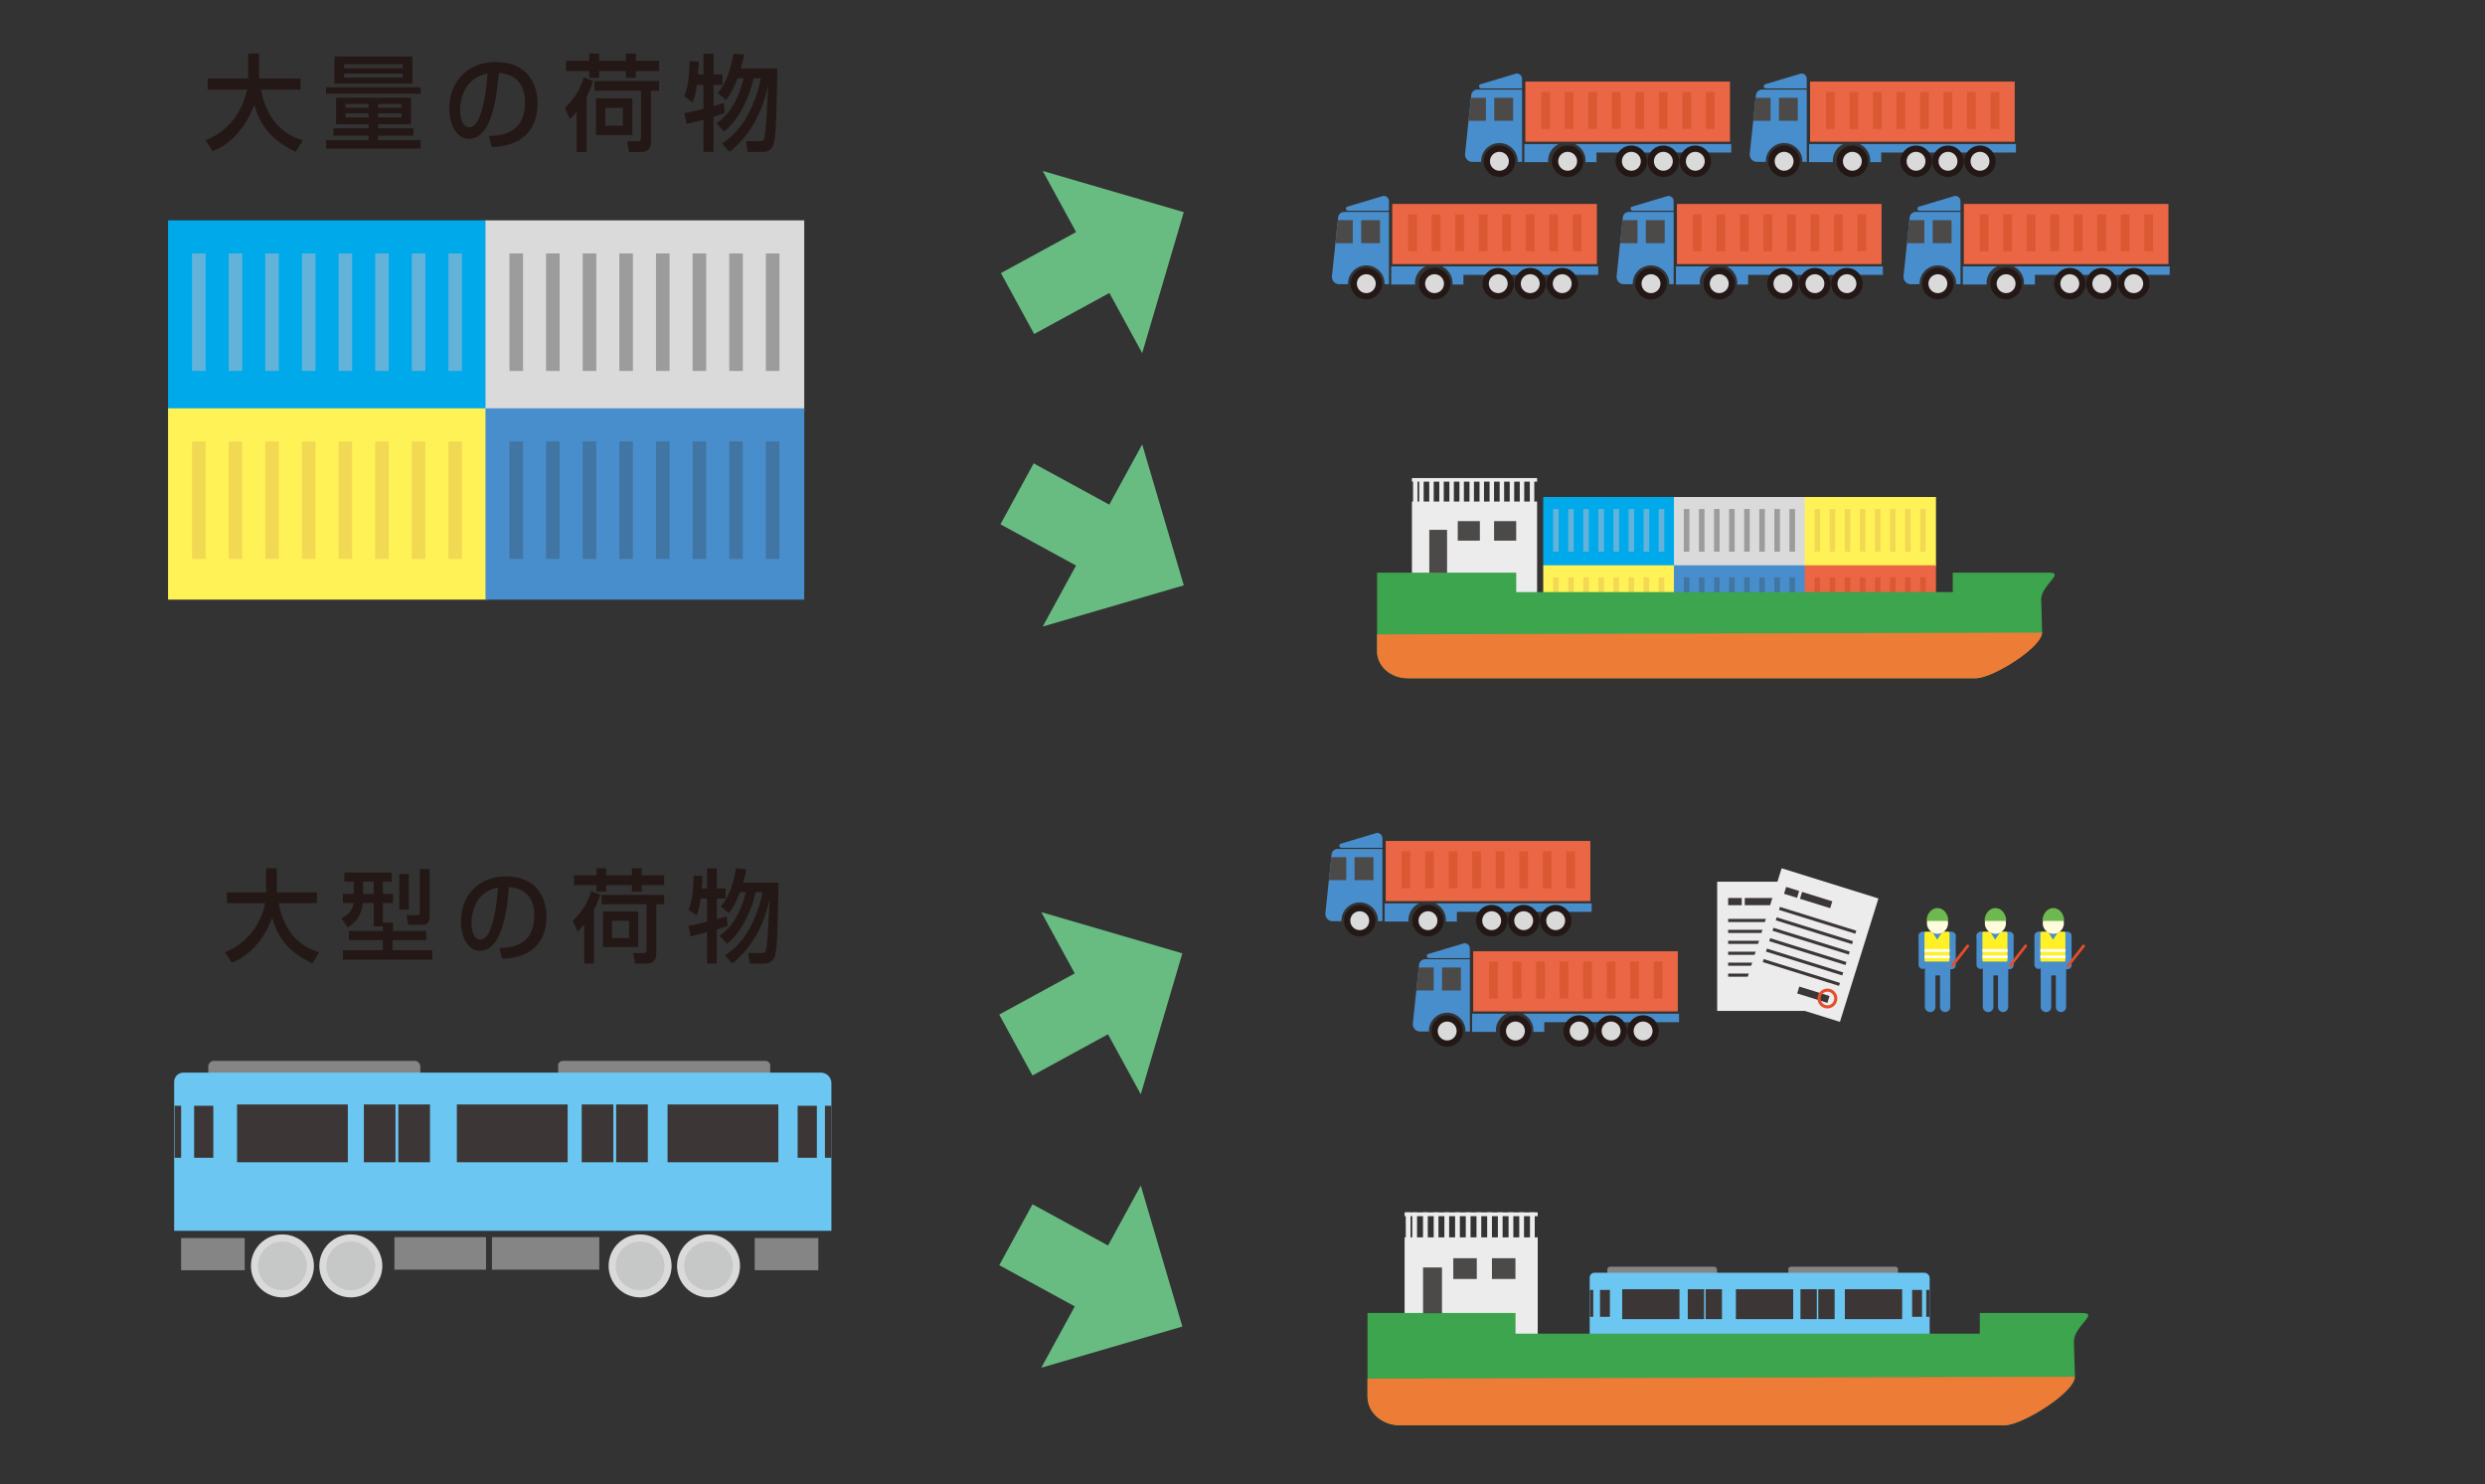 <?xml version="1.0" encoding="utf-8"?>
<!-- Generator: Adobe Illustrator 25.4.8, SVG Export Plug-In . SVG Version: 6.00 Build 0)  -->
<svg version="1.1" id="レイヤー_1" xmlns="http://www.w3.org/2000/svg" xmlns:xlink="http://www.w3.org/1999/xlink" x="0px"
	 y="0px" viewBox="0 0 591.03 353.03" style="enable-background:new 0 0 591.03 353.03;" xml:space="preserve">
<rect x="0" y="0" width="591.03" height="353.03" fill="#333333" stroke="none"/>
<style type="text/css">
	.st0{fill:#00A9EA;}
	.st1{fill:#63B2DA;}
	.st2{fill:#FFF257;}
	.st3{fill:#F2D953;}
	.st4{fill:#DADADB;}
	.st5{fill:#9C9C9D;}
	.st6{fill:#498ECC;}
	.st7{fill:#4075A4;}
	.st8{fill:#EA6644;}
	.st9{fill:#DA5933;}
	.st10{fill:#ECECED;}
	.st11{fill:#3CA54D;}
	.st12{fill:#ED7C36;}
	.st13{fill:#4B4A48;}
	.st14{fill:#858585;}
	.st15{fill:#6BC7F1;}
	.st16{fill:#C6C7C7;}
	.st17{fill:#3C3736;}
	.st18{fill:#231815;}
	.st19{fill:#68BC82;}
	.st20{fill:none;stroke:#3C3736;stroke-width:0.75;stroke-miterlimit:10;}
	.st21{fill:none;stroke:#3C3736;stroke-width:1.714;stroke-miterlimit:10;}
	.st22{fill:none;stroke:#E84D29;stroke-width:0.738;stroke-miterlimit:10;}
	.st23{fill:#FFF125;}
	.st24{fill:#FDFDFD;stroke:#FDFDFD;stroke-width:0.654;stroke-miterlimit:10;}
	.st25{fill:#FDFDFD;stroke:#E84D29;stroke-width:0.654;stroke-linecap:round;stroke-miterlimit:10;}
	.st26{fill:#FFFBDD;}
	.st27{fill:#6DB94F;}
</style>
<rect x="39.97" y="52.41" class="st0" width="75.81" height="45.5"/>
<g>
	<rect x="45.67" y="60.28" class="st1" width="3.23" height="27.95"/>
	<rect x="54.38" y="60.28" class="st1" width="3.23" height="27.95"/>
	<rect x="63.09" y="60.28" class="st1" width="3.23" height="27.95"/>
	<rect x="71.81" y="60.28" class="st1" width="3.23" height="27.95"/>
	<rect x="80.52" y="60.28" class="st1" width="3.23" height="27.95"/>
	<rect x="89.23" y="60.28" class="st1" width="3.23" height="27.95"/>
	<rect x="97.94" y="60.28" class="st1" width="3.23" height="27.95"/>
	<rect x="106.65" y="60.28" class="st1" width="3.23" height="27.95"/>
</g>
<rect x="39.97" y="97.12" class="st2" width="75.81" height="45.5"/>
<g>
	<rect x="45.67" y="105" class="st3" width="3.23" height="27.95"/>
	<rect x="54.38" y="105" class="st3" width="3.23" height="27.95"/>
	<rect x="63.09" y="105" class="st3" width="3.23" height="27.95"/>
	<rect x="71.81" y="105" class="st3" width="3.23" height="27.95"/>
	<rect x="80.52" y="105" class="st3" width="3.23" height="27.95"/>
	<rect x="89.23" y="105" class="st3" width="3.23" height="27.95"/>
	<rect x="97.94" y="105" class="st3" width="3.23" height="27.95"/>
	<rect x="106.65" y="105" class="st3" width="3.23" height="27.95"/>
</g>
<rect x="115.47" y="52.41" class="st4" width="75.81" height="45.5"/>
<g>
	<rect x="121.17" y="60.28" class="st5" width="3.23" height="27.95"/>
	<rect x="129.88" y="60.28" class="st5" width="3.23" height="27.95"/>
	<rect x="138.59" y="60.28" class="st5" width="3.23" height="27.95"/>
	<rect x="147.3" y="60.28" class="st5" width="3.23" height="27.95"/>
	<rect x="156.02" y="60.28" class="st5" width="3.23" height="27.95"/>
	<rect x="164.73" y="60.28" class="st5" width="3.23" height="27.95"/>
	<rect x="173.44" y="60.28" class="st5" width="3.23" height="27.95"/>
	<rect x="182.15" y="60.28" class="st5" width="3.23" height="27.95"/>
</g>
<rect x="115.47" y="97.12" class="st6" width="75.81" height="45.5"/>
<g>
	<rect x="121.17" y="105" class="st7" width="3.23" height="27.95"/>
	<rect x="129.88" y="105" class="st7" width="3.23" height="27.95"/>
	<rect x="138.59" y="105" class="st7" width="3.23" height="27.95"/>
	<rect x="147.3" y="105" class="st7" width="3.23" height="27.95"/>
	<rect x="156.02" y="105" class="st7" width="3.23" height="27.95"/>
	<rect x="164.73" y="105" class="st7" width="3.23" height="27.95"/>
	<rect x="173.44" y="105" class="st7" width="3.23" height="27.95"/>
	<rect x="182.15" y="105" class="st7" width="3.23" height="27.95"/>
</g>
<g>
	<rect x="367.04" y="118.21" class="st0" width="31.22" height="16.53"/>
	<g>
		<rect x="369.39" y="121.07" class="st1" width="1.33" height="10.15"/>
		<rect x="372.98" y="121.07" class="st1" width="1.33" height="10.15"/>
		<rect x="376.56" y="121.07" class="st1" width="1.33" height="10.15"/>
		<rect x="380.15" y="121.07" class="st1" width="1.33" height="10.15"/>
		<rect x="383.74" y="121.07" class="st1" width="1.33" height="10.15"/>
		<rect x="387.33" y="121.07" class="st1" width="1.33" height="10.15"/>
		<rect x="390.91" y="121.07" class="st1" width="1.33" height="10.15"/>
		<rect x="394.5" y="121.07" class="st1" width="1.33" height="10.15"/>
	</g>
	<rect x="367.04" y="134.45" class="st2" width="31.22" height="16.53"/>
	<g>
		<rect x="369.39" y="137.31" class="st3" width="1.33" height="10.15"/>
		<rect x="372.98" y="137.31" class="st3" width="1.33" height="10.15"/>
		<rect x="376.56" y="137.31" class="st3" width="1.33" height="10.15"/>
		<rect x="380.15" y="137.31" class="st3" width="1.33" height="10.15"/>
		<rect x="383.74" y="137.31" class="st3" width="1.33" height="10.15"/>
		<rect x="387.33" y="137.31" class="st3" width="1.33" height="10.15"/>
		<rect x="390.91" y="137.31" class="st3" width="1.33" height="10.15"/>
		<rect x="394.5" y="137.31" class="st3" width="1.33" height="10.15"/>
	</g>
	<rect x="398.13" y="118.21" class="st4" width="31.22" height="16.53"/>
	<g>
		<rect x="400.48" y="121.07" class="st5" width="1.33" height="10.15"/>
		<rect x="404.07" y="121.07" class="st5" width="1.33" height="10.15"/>
		<rect x="407.66" y="121.07" class="st5" width="1.33" height="10.15"/>
		<rect x="411.24" y="121.07" class="st5" width="1.33" height="10.15"/>
		<rect x="414.83" y="121.07" class="st5" width="1.33" height="10.15"/>
		<rect x="418.42" y="121.07" class="st5" width="1.33" height="10.15"/>
		<rect x="422.01" y="121.07" class="st5" width="1.33" height="10.15"/>
		<rect x="425.6" y="121.07" class="st5" width="1.33" height="10.15"/>
	</g>
	<rect x="398.13" y="134.45" class="st6" width="31.22" height="16.53"/>
	<g>
		<rect x="400.48" y="137.31" class="st7" width="1.33" height="10.15"/>
		<rect x="404.07" y="137.31" class="st7" width="1.33" height="10.15"/>
		<rect x="407.66" y="137.31" class="st7" width="1.33" height="10.15"/>
		<rect x="411.24" y="137.31" class="st7" width="1.33" height="10.15"/>
		<rect x="414.83" y="137.31" class="st7" width="1.33" height="10.15"/>
		<rect x="418.42" y="137.31" class="st7" width="1.33" height="10.15"/>
		<rect x="422.01" y="137.31" class="st7" width="1.33" height="10.15"/>
		<rect x="425.6" y="137.31" class="st7" width="1.33" height="10.15"/>
	</g>
	<rect x="429.23" y="118.21" class="st2" width="31.22" height="16.53"/>
	<g>
		<rect x="431.58" y="121.07" class="st3" width="1.33" height="10.15"/>
		<rect x="435.16" y="121.07" class="st3" width="1.33" height="10.15"/>
		<rect x="438.75" y="121.07" class="st3" width="1.33" height="10.15"/>
		<rect x="442.34" y="121.07" class="st3" width="1.33" height="10.15"/>
		<rect x="445.93" y="121.07" class="st3" width="1.33" height="10.15"/>
		<rect x="449.51" y="121.07" class="st3" width="1.33" height="10.15"/>
		<rect x="453.1" y="121.07" class="st3" width="1.33" height="10.15"/>
		<rect x="456.69" y="121.07" class="st3" width="1.33" height="10.15"/>
	</g>
	<rect x="429.23" y="134.45" class="st8" width="31.22" height="16.53"/>
	<g>
		<rect x="431.58" y="137.31" class="st9" width="1.33" height="10.15"/>
		<rect x="435.16" y="137.31" class="st9" width="1.33" height="10.15"/>
		<rect x="438.75" y="137.31" class="st9" width="1.33" height="10.15"/>
		<rect x="442.34" y="137.31" class="st9" width="1.33" height="10.15"/>
		<rect x="445.93" y="137.31" class="st9" width="1.33" height="10.15"/>
		<rect x="449.51" y="137.31" class="st9" width="1.33" height="10.15"/>
		<rect x="453.1" y="137.31" class="st9" width="1.33" height="10.15"/>
		<rect x="456.69" y="137.31" class="st9" width="1.33" height="10.15"/>
	</g>
	<rect x="335.81" y="119.29" class="st10" width="29.77" height="35.37"/>
	<path class="st11" d="M485.48,142.61c0-3.54,5.8-6.41,1.82-6.41h-22.86v4.62H360.62v-4.62h-33.1v18.7c0,3.54,3.23,6.41,7.22,6.41
		h135.21c3.99,0,15.75-7.51,15.75-11.05L485.48,142.61z"/>
	<path class="st12" d="M485.7,150.46c0,3.54-11.77,10.86-15.75,10.86H334.74c-3.99,0-7.22-2.87-7.22-6.41v-4.03L485.7,150.46z"/>
	<rect x="339.94" y="126.02" class="st13" width="4.23" height="10.23"/>
	<rect x="346.71" y="123.95" class="st13" width="5.26" height="4.64"/>
	<rect x="355.35" y="123.95" class="st13" width="5.26" height="4.64"/>
	<rect x="335.81" y="113.71" class="st10" width="29.77" height="0.85"/>
	<rect x="336.08" y="113.71" class="st10" width="1.06" height="8.29"/>
	<rect x="363.85" y="113.71" class="st10" width="1.06" height="8.29"/>
	<rect x="361.46" y="113.71" class="st10" width="1.06" height="8.29"/>
	<rect x="359.07" y="113.71" class="st10" width="1.06" height="8.29"/>
	<rect x="356.68" y="113.71" class="st10" width="1.06" height="8.29"/>
	<rect x="354.28" y="113.71" class="st10" width="1.06" height="8.29"/>
	<rect x="351.89" y="113.71" class="st10" width="1.06" height="8.29"/>
	<rect x="349.5" y="113.71" class="st10" width="1.06" height="8.29"/>
	<rect x="347.11" y="113.71" class="st10" width="1.06" height="8.29"/>
	<rect x="344.72" y="113.71" class="st10" width="1.06" height="8.29"/>
	<rect x="342.32" y="113.71" class="st10" width="1.06" height="8.29"/>
	<rect x="339.93" y="113.71" class="st10" width="1.06" height="8.29"/>
	<rect x="337.54" y="113.71" class="st10" width="1.06" height="8.29"/>
</g>
<g>
	<g>
		<path class="st14" d="M407.68,301.28h-24.71c-0.38,0-0.69,0.31-0.69,0.69v2.62c0,0.38,0.31,0.69,0.69,0.69h24.71
			c0.38,0,0.69-0.31,0.69-0.69v-2.62C408.37,301.58,408.06,301.28,407.68,301.28z"/>
		<path class="st14" d="M450.84,301.28H425.9c-0.32,0-0.57,0.26-0.57,0.57v2.86c0,0.32,0.26,0.57,0.57,0.57h24.94
			c0.32,0,0.57-0.26,0.57-0.57v-2.86C451.41,301.53,451.15,301.28,450.84,301.28z"/>
		<path class="st15" d="M458.94,322.18h-80.85v-18.32c0-0.63,0.51-1.14,1.14-1.14h78.43c0.71,0,1.29,0.58,1.29,1.29V322.18z"/>
		<rect x="405.18" y="322.96" class="st14" width="11.27" height="4"/>
		<rect x="417.18" y="322.96" class="st14" width="13.21" height="4"/>
		<rect x="378.94" y="323.07" class="st14" width="7.82" height="3.96"/>
		<rect x="449.5" y="323.07" class="st14" width="7.82" height="3.96"/>
		<circle class="st4" cx="391.41" cy="326.49" r="3.87"/>
		<circle class="st16" cx="391.41" cy="326.49" r="3"/>
		<circle class="st4" cx="399.82" cy="326.49" r="3.87"/>
		<circle class="st16" cx="399.82" cy="326.49" r="3"/>
		<circle class="st4" cx="435.41" cy="326.49" r="3.87"/>
		<circle class="st16" cx="435.41" cy="326.49" r="3"/>
		<circle class="st4" cx="443.82" cy="326.49" r="3.87"/>
		<circle class="st16" cx="443.82" cy="326.49" r="3"/>
		<rect x="385.82" y="306.64" class="st17" width="13.63" height="7.11"/>
		<rect x="412.86" y="306.64" class="st17" width="13.63" height="7.11"/>
		<rect x="401.42" y="306.64" class="st17" width="3.89" height="7.11"/>
		<rect x="405.66" y="306.64" class="st17" width="3.89" height="7.11"/>
		<rect x="428.22" y="306.64" class="st17" width="3.89" height="7.11"/>
		<rect x="432.46" y="306.64" class="st17" width="3.89" height="7.11"/>
		<rect x="438.78" y="306.64" class="st17" width="13.63" height="7.11"/>
		<rect x="378.14" y="306.8" class="st17" width="0.8" height="6.4"/>
		<rect x="458.14" y="306.8" class="st17" width="0.8" height="6.4"/>
		<rect x="380.54" y="306.8" class="st17" width="2.36" height="6.4"/>
		<rect x="454.78" y="306.8" class="st17" width="2.36" height="6.4"/>
	</g>
	<g>
		<rect x="334.07" y="294.3" class="st10" width="31.66" height="37.62"/>
		<path class="st11" d="M493.25,319.11c0-3.77,6.17-6.82,1.93-6.82h-24.31v4.91H360.45v-4.91h-35.2v19.89
			c0,3.77,3.44,6.82,7.68,6.82h143.81c4.24,0,16.76-7.99,16.76-11.75L493.25,319.11z"/>
		<path class="st12" d="M493.49,327.45c0,3.77-12.52,11.55-16.76,11.55H332.92c-4.24,0-7.68-3.05-7.68-6.82v-4.28L493.49,327.45z"/>
		<rect x="338.46" y="301.46" class="st13" width="4.5" height="10.89"/>
		<rect x="345.65" y="299.26" class="st13" width="5.59" height="4.94"/>
		<rect x="354.84" y="299.26" class="st13" width="5.59" height="4.94"/>
		<rect x="334.07" y="288.36" class="st10" width="31.66" height="0.9"/>
		<rect x="334.35" y="288.36" class="st10" width="1.13" height="8.82"/>
		<rect x="363.89" y="288.36" class="st10" width="1.13" height="8.82"/>
		<rect x="361.34" y="288.36" class="st10" width="1.13" height="8.82"/>
		<rect x="358.8" y="288.36" class="st10" width="1.13" height="8.82"/>
		<rect x="356.25" y="288.36" class="st10" width="1.13" height="8.82"/>
		<rect x="353.71" y="288.36" class="st10" width="1.13" height="8.82"/>
		<rect x="351.17" y="288.36" class="st10" width="1.13" height="8.82"/>
		<rect x="348.62" y="288.36" class="st10" width="1.13" height="8.82"/>
		<rect x="346.08" y="288.36" class="st10" width="1.13" height="8.82"/>
		<rect x="343.53" y="288.36" class="st10" width="1.13" height="8.82"/>
		<rect x="340.99" y="288.36" class="st10" width="1.13" height="8.82"/>
		<rect x="338.45" y="288.36" class="st10" width="1.13" height="8.82"/>
		<rect x="335.9" y="288.36" class="st10" width="1.13" height="8.82"/>
	</g>
</g>
<g>
	<path class="st6" d="M318.26,51.7c0.08-0.73,0.69-1.29,1.43-1.29h10.66V67.6h-1.05c0-0.05,0.01-0.09,0.01-0.13
		c0-2.4-1.95-4.35-4.35-4.35c-2.4,0-4.35,1.95-4.35,4.35c0,0.05,0.01,0.09,0.01,0.13h-2.11c-1.03,0-1.83-0.89-1.72-1.91L318.26,51.7
		z"/>
	
		<rect x="323.72" y="52.36" transform="matrix(-1 -4.471902e-11 4.471902e-11 -1 651.943 110.197)" class="st13" width="4.49" height="5.47"/>
	
		<rect x="331.14" y="48.51" transform="matrix(-1 -4.488866e-11 4.488866e-11 -1 710.942 111.327)" class="st8" width="48.67" height="14.31"/>
	<g>
		
			<rect x="374.07" y="50.99" transform="matrix(-1 -4.522883e-11 4.522883e-11 -1 750.221 110.761)" class="st9" width="2.07" height="8.79"/>
		
			<rect x="368.48" y="50.99" transform="matrix(-1 -4.522883e-11 4.522883e-11 -1 739.036 110.761)" class="st9" width="2.07" height="8.79"/>
		
			<rect x="362.89" y="50.99" transform="matrix(-1 -4.522883e-11 4.522883e-11 -1 727.852 110.761)" class="st9" width="2.07" height="8.79"/>
		
			<rect x="357.3" y="50.99" transform="matrix(-1 -4.347246e-11 4.347246e-11 -1 716.667 110.761)" class="st9" width="2.07" height="8.79"/>
		
			<rect x="351.71" y="50.99" transform="matrix(-1 -4.347246e-11 4.347246e-11 -1 705.483 110.761)" class="st9" width="2.07" height="8.79"/>
		
			<rect x="346.11" y="50.99" transform="matrix(-1 -4.347246e-11 4.347246e-11 -1 694.298 110.761)" class="st9" width="2.07" height="8.79"/>
		
			<rect x="340.52" y="50.99" transform="matrix(-1 -4.347246e-11 4.347246e-11 -1 683.114 110.761)" class="st9" width="2.07" height="8.79"/>
		
			<rect x="334.93" y="50.99" transform="matrix(-1 -4.479007e-11 4.479007e-11 -1 671.929 110.761)" class="st9" width="2.07" height="8.79"/>
	</g>
	<path class="st6" d="M320.61,50.13h9.73v-2.31c0-0.91-0.96-1.51-1.78-1.09l-8.18,2.44C319.91,49.41,320.08,50.13,320.61,50.13z"/>
	<circle class="st18" cx="324.96" cy="67.47" r="3.74"/>
	<circle class="st4" cx="324.96" cy="67.47" r="2.25"/>
	<circle class="st18" cx="341.19" cy="67.47" r="3.74"/>
	<circle class="st4" cx="341.19" cy="67.47" r="2.25"/>
	<g>
		<path class="st6" d="M339.04,63.36c-1.48,0.72-2.5,2.21-2.5,3.96c0,0.12,0.03,0.23,0.04,0.35h-5.69v-4.31H339.04z"/>
		<path class="st6" d="M348.06,63.36h32.05v2.02h-32.05v2.29h-2.63c0.01-0.12,0.04-0.23,0.04-0.35c0-1.74-1.02-3.23-2.5-3.96h3.81
			H348.06z"/>
	</g>
	<circle class="st18" cx="356.34" cy="67.47" r="3.74"/>
	<circle class="st4" cx="356.34" cy="67.47" r="2.25"/>
	<circle class="st18" cx="363.95" cy="67.47" r="3.74"/>
	<circle class="st4" cx="363.95" cy="67.47" r="2.25"/>
	<circle class="st18" cx="371.56" cy="67.47" r="3.74"/>
	<circle class="st4" cx="371.56" cy="67.47" r="2.25"/>
	<polygon class="st13" points="318.19,52.36 321.75,52.36 321.75,57.84 317.62,57.84 	"/>
</g>
<g>
	<path class="st6" d="M385.97,51.7c0.08-0.73,0.69-1.29,1.43-1.29h10.66V67.6h-1.05c0-0.05,0.01-0.09,0.01-0.13
		c0-2.4-1.95-4.35-4.35-4.35c-2.4,0-4.35,1.95-4.35,4.35c0,0.05,0.01,0.09,0.01,0.13h-2.11c-1.03,0-1.83-0.89-1.72-1.91L385.97,51.7
		z"/>
	
		<rect x="391.43" y="52.36" transform="matrix(-1 -4.471902e-11 4.471902e-11 -1 787.36 110.197)" class="st13" width="4.49" height="5.47"/>
	
		<rect x="398.85" y="48.51" transform="matrix(-1 -4.488866e-11 4.488866e-11 -1 846.36 111.327)" class="st8" width="48.67" height="14.31"/>
	<g>
		
			<rect x="441.78" y="50.99" transform="matrix(-1 -4.522883e-11 4.522883e-11 -1 885.638 110.761)" class="st9" width="2.07" height="8.79"/>
		
			<rect x="436.19" y="50.99" transform="matrix(-1 -4.522883e-11 4.522883e-11 -1 874.454 110.761)" class="st9" width="2.07" height="8.79"/>
		
			<rect x="430.6" y="50.99" transform="matrix(-1 -4.522883e-11 4.522883e-11 -1 863.269 110.761)" class="st9" width="2.07" height="8.79"/>
		
			<rect x="425.01" y="50.99" transform="matrix(-1 -4.347246e-11 4.347246e-11 -1 852.085 110.761)" class="st9" width="2.07" height="8.79"/>
		
			<rect x="419.41" y="50.99" transform="matrix(-1 -4.347246e-11 4.347246e-11 -1 840.9 110.761)" class="st9" width="2.07" height="8.79"/>
		
			<rect x="413.82" y="50.99" transform="matrix(-1 -4.347246e-11 4.347246e-11 -1 829.716 110.761)" class="st9" width="2.07" height="8.79"/>
		
			<rect x="408.23" y="50.99" transform="matrix(-1 -4.347246e-11 4.347246e-11 -1 818.531 110.761)" class="st9" width="2.07" height="8.79"/>
		
			<rect x="402.64" y="50.99" transform="matrix(-1 -4.479007e-11 4.479007e-11 -1 807.347 110.761)" class="st9" width="2.07" height="8.79"/>
	</g>
	<path class="st6" d="M388.32,50.13h9.73v-2.31c0-0.91-0.96-1.51-1.78-1.09l-8.18,2.44C387.62,49.41,387.79,50.13,388.32,50.13z"/>
	<circle class="st18" cx="392.67" cy="67.47" r="3.74"/>
	<circle class="st4" cx="392.67" cy="67.47" r="2.25"/>
	<circle class="st18" cx="408.9" cy="67.47" r="3.74"/>
	<circle class="st4" cx="408.9" cy="67.47" r="2.25"/>
	<g>
		<path class="st6" d="M406.75,63.36c-1.48,0.72-2.5,2.21-2.5,3.96c0,0.12,0.03,0.23,0.04,0.35h-5.69v-4.31H406.75z"/>
		<path class="st6" d="M415.77,63.36h32.05v2.02h-32.05v2.29h-2.63c0.01-0.12,0.04-0.23,0.04-0.35c0-1.74-1.02-3.23-2.5-3.96h3.81
			H415.77z"/>
	</g>
	<circle class="st18" cx="424.05" cy="67.47" r="3.74"/>
	<circle class="st4" cx="424.05" cy="67.47" r="2.25"/>
	<circle class="st18" cx="431.66" cy="67.47" r="3.74"/>
	<circle class="st4" cx="431.66" cy="67.47" r="2.25"/>
	<circle class="st18" cx="439.27" cy="67.47" r="3.74"/>
	<circle class="st4" cx="439.27" cy="67.47" r="2.25"/>
	<polygon class="st13" points="385.9,52.36 389.46,52.36 389.46,57.84 385.32,57.84 	"/>
</g>
<g>
	<path class="st6" d="M454.2,51.7c0.08-0.73,0.69-1.29,1.43-1.29h10.66V67.6h-1.05c0-0.05,0.01-0.09,0.01-0.13
		c0-2.4-1.95-4.35-4.35-4.35c-2.4,0-4.35,1.95-4.35,4.35c0,0.05,0.01,0.09,0.01,0.13h-2.11c-1.03,0-1.83-0.89-1.72-1.91L454.2,51.7z
		"/>
	
		<rect x="459.66" y="52.36" transform="matrix(-1 -4.471902e-11 4.471902e-11 -1 923.818 110.197)" class="st13" width="4.49" height="5.47"/>
	
		<rect x="467.07" y="48.51" transform="matrix(-1 -4.488866e-11 4.488866e-11 -1 982.817 111.327)" class="st8" width="48.67" height="14.31"/>
	<g>
		
			<rect x="510.01" y="50.99" transform="matrix(-1 -4.522883e-11 4.522883e-11 -1 1022.096 110.761)" class="st9" width="2.07" height="8.79"/>
		
			<rect x="504.42" y="50.99" transform="matrix(-1 -4.522883e-11 4.522883e-11 -1 1010.911 110.761)" class="st9" width="2.07" height="8.79"/>
		
			<rect x="498.83" y="50.99" transform="matrix(-1 -4.522883e-11 4.522883e-11 -1 999.727 110.761)" class="st9" width="2.07" height="8.79"/>
		
			<rect x="493.24" y="50.99" transform="matrix(-1 -4.347246e-11 4.347246e-11 -1 988.543 110.761)" class="st9" width="2.07" height="8.79"/>
		
			<rect x="487.64" y="50.99" transform="matrix(-1 -4.347246e-11 4.347246e-11 -1 977.358 110.761)" class="st9" width="2.07" height="8.79"/>
		
			<rect x="482.05" y="50.99" transform="matrix(-1 -4.347246e-11 4.347246e-11 -1 966.173 110.761)" class="st9" width="2.07" height="8.79"/>
		
			<rect x="476.46" y="50.99" transform="matrix(-1 -4.347246e-11 4.347246e-11 -1 954.989 110.761)" class="st9" width="2.07" height="8.79"/>
		
			<rect x="470.87" y="50.99" transform="matrix(-1 -4.479007e-11 4.479007e-11 -1 943.805 110.761)" class="st9" width="2.07" height="8.79"/>
	</g>
	<path class="st6" d="M456.55,50.13h9.73v-2.31c0-0.91-0.96-1.51-1.78-1.09l-8.18,2.44C455.85,49.41,456.02,50.13,456.55,50.13z"/>
	<circle class="st18" cx="460.9" cy="67.47" r="3.74"/>
	<circle class="st4" cx="460.9" cy="67.47" r="2.25"/>
	<circle class="st18" cx="477.13" cy="67.47" r="3.74"/>
	<circle class="st4" cx="477.13" cy="67.47" r="2.25"/>
	<g>
		<path class="st6" d="M474.98,63.36c-1.48,0.72-2.5,2.21-2.5,3.96c0,0.12,0.03,0.23,0.04,0.35h-5.69v-4.31H474.98z"/>
		<path class="st6" d="M483.99,63.36h32.05v2.02h-32.05v2.29h-2.63c0.01-0.12,0.04-0.23,0.04-0.35c0-1.74-1.02-3.23-2.5-3.96h3.81
			H483.99z"/>
	</g>
	<circle class="st18" cx="492.28" cy="67.47" r="3.74"/>
	<circle class="st4" cx="492.28" cy="67.47" r="2.25"/>
	<circle class="st18" cx="499.89" cy="67.47" r="3.74"/>
	<circle class="st4" cx="499.89" cy="67.47" r="2.25"/>
	<circle class="st18" cx="507.49" cy="67.47" r="3.74"/>
	<circle class="st4" cx="507.49" cy="67.47" r="2.25"/>
	<polygon class="st13" points="454.13,52.36 457.69,52.36 457.69,57.84 453.55,57.84 	"/>
</g>
<g>
	<path class="st6" d="M337.5,229.45c0.08-0.73,0.69-1.29,1.43-1.29h10.66v17.19h-1.05c0-0.05,0.01-0.09,0.01-0.13
		c0-2.4-1.95-4.35-4.35-4.35c-2.4,0-4.35,1.95-4.35,4.35c0,0.05,0.01,0.09,0.01,0.13h-2.11c-1.03,0-1.83-0.89-1.72-1.91
		L337.5,229.45z"/>
	
		<rect x="342.96" y="230.11" transform="matrix(-1 -4.411195e-11 4.411195e-11 -1 690.417 465.695)" class="st13" width="4.49" height="5.47"/>
	
		<rect x="350.37" y="226.26" transform="matrix(-1 -4.492596e-11 4.492596e-11 -1 749.417 466.824)" class="st8" width="48.67" height="14.31"/>
	<g>
		
			<rect x="393.31" y="228.74" transform="matrix(-1 -4.479007e-11 4.479007e-11 -1 788.695 466.259)" class="st9" width="2.07" height="8.79"/>
		
			<rect x="387.72" y="228.74" transform="matrix(-1 -4.391166e-11 4.391166e-11 -1 777.51 466.259)" class="st9" width="2.07" height="8.79"/>
		
			<rect x="382.13" y="228.74" transform="matrix(-1 -4.479007e-11 4.479007e-11 -1 766.326 466.259)" class="st9" width="2.07" height="8.79"/>
		
			<rect x="376.54" y="228.74" transform="matrix(-1 -4.479007e-11 4.479007e-11 -1 755.141 466.259)" class="st9" width="2.07" height="8.79"/>
		
			<rect x="370.94" y="228.74" transform="matrix(-1 -4.127688e-11 4.127688e-11 -1 743.957 466.259)" class="st9" width="2.07" height="8.79"/>
		
			<rect x="365.35" y="228.74" transform="matrix(-1 -4.479007e-11 4.479007e-11 -1 732.773 466.259)" class="st9" width="2.07" height="8.79"/>
		
			<rect x="359.76" y="228.74" transform="matrix(-1 -4.215529e-11 4.215529e-11 -1 721.588 466.259)" class="st9" width="2.07" height="8.79"/>
		
			<rect x="354.17" y="228.74" transform="matrix(-1 -4.479007e-11 4.479007e-11 -1 710.404 466.259)" class="st9" width="2.07" height="8.79"/>
	</g>
	<path class="st6" d="M339.85,227.88h9.73v-2.31c0-0.91-0.96-1.51-1.78-1.09l-8.18,2.44C339.15,227.16,339.32,227.88,339.85,227.88z
		"/>
	<circle class="st18" cx="344.2" cy="245.22" r="3.74"/>
	<circle class="st4" cx="344.2" cy="245.22" r="2.25"/>
	<circle class="st18" cx="360.43" cy="245.22" r="3.74"/>
	<circle class="st4" cx="360.43" cy="245.22" r="2.25"/>
	<g>
		<path class="st6" d="M358.28,241.11c-1.48,0.72-2.5,2.21-2.5,3.96c0,0.12,0.03,0.23,0.04,0.35h-5.69v-4.31H358.28z"/>
		<path class="st6" d="M367.29,241.11h32.05v2.02h-32.05v2.29h-2.63c0.01-0.12,0.04-0.23,0.04-0.35c0-1.74-1.02-3.23-2.5-3.96h3.81
			H367.29z"/>
	</g>
	<circle class="st18" cx="375.58" cy="245.22" r="3.74"/>
	<circle class="st4" cx="375.58" cy="245.22" r="2.25"/>
	<circle class="st18" cx="383.18" cy="245.22" r="3.74"/>
	<circle class="st4" cx="383.18" cy="245.22" r="2.25"/>
	<circle class="st18" cx="390.79" cy="245.22" r="3.74"/>
	<circle class="st4" cx="390.79" cy="245.22" r="2.25"/>
	<polygon class="st13" points="337.43,230.11 340.99,230.11 340.99,235.58 336.85,235.58 	"/>
</g>
<g>
	<path class="st6" d="M316.7,203.21c0.08-0.73,0.69-1.29,1.43-1.29h10.66v17.19h-1.05c0-0.05,0.01-0.09,0.01-0.13
		c0-2.4-1.95-4.35-4.35-4.35c-2.4,0-4.35,1.95-4.35,4.35c0,0.05,0.01,0.09,0.01,0.13h-2.11c-1.03,0-1.83-0.89-1.72-1.91
		L316.7,203.21z"/>
	
		<rect x="322.17" y="203.87" transform="matrix(-1 -4.532609e-11 4.532609e-11 -1 648.829 413.215)" class="st13" width="4.49" height="5.47"/>
	
		<rect x="329.58" y="200.02" transform="matrix(-1 -4.485091e-11 4.485091e-11 -1 707.829 414.345)" class="st8" width="48.67" height="14.31"/>
	<g>
		
			<rect x="372.52" y="202.5" transform="matrix(-1 -4.479007e-11 4.479007e-11 -1 747.107 413.779)" class="st9" width="2.07" height="8.79"/>
		
			<rect x="366.93" y="202.5" transform="matrix(-1 -4.566804e-11 4.566804e-11 -1 735.923 413.779)" class="st9" width="2.07" height="8.79"/>
		
			<rect x="361.33" y="202.5" transform="matrix(-1 -4.479007e-11 4.479007e-11 -1 724.738 413.779)" class="st9" width="2.07" height="8.79"/>
		
			<rect x="355.74" y="202.5" transform="matrix(-1 -4.215529e-11 4.215529e-11 -1 713.554 413.779)" class="st9" width="2.07" height="8.79"/>
		
			<rect x="350.15" y="202.5" transform="matrix(-1 -4.391166e-11 4.391166e-11 -1 702.369 413.779)" class="st9" width="2.07" height="8.79"/>
		
			<rect x="344.56" y="202.5" transform="matrix(-1 -4.303325e-11 4.303325e-11 -1 691.185 413.779)" class="st9" width="2.07" height="8.79"/>
		
			<rect x="338.96" y="202.5" transform="matrix(-1 -4.479007e-11 4.479007e-11 -1 680 413.779)" class="st9" width="2.07" height="8.79"/>
		
			<rect x="333.37" y="202.5" transform="matrix(-1 -4.479007e-11 4.479007e-11 -1 668.816 413.779)" class="st9" width="2.07" height="8.79"/>
	</g>
	<path class="st6" d="M319.06,201.64h9.73v-2.31c0-0.91-0.96-1.51-1.78-1.09l-8.18,2.44C318.35,200.92,318.52,201.64,319.06,201.64z
		"/>
	<circle class="st18" cx="323.4" cy="218.98" r="3.74"/>
	<circle class="st4" cx="323.4" cy="218.98" r="2.25"/>
	<circle class="st18" cx="339.63" cy="218.98" r="3.74"/>
	<circle class="st4" cx="339.63" cy="218.98" r="2.25"/>
	<g>
		<path class="st6" d="M337.48,214.87c-1.48,0.72-2.5,2.21-2.5,3.96c0,0.12,0.03,0.23,0.04,0.35h-5.69v-4.31H337.48z"/>
		<path class="st6" d="M346.5,214.87h32.05v2.02H346.5v2.29h-2.63c0.01-0.12,0.04-0.23,0.04-0.35c0-1.74-1.02-3.23-2.5-3.96h3.81
			H346.5z"/>
	</g>
	<circle class="st18" cx="354.78" cy="218.98" r="3.74"/>
	<circle class="st4" cx="354.78" cy="218.98" r="2.25"/>
	<circle class="st18" cx="362.39" cy="218.98" r="3.74"/>
	<circle class="st4" cx="362.39" cy="218.98" r="2.25"/>
	<circle class="st18" cx="370" cy="218.98" r="3.74"/>
	<circle class="st4" cx="370" cy="218.98" r="2.25"/>
	<polygon class="st13" points="316.63,203.87 320.2,203.87 320.2,209.34 316.06,209.34 	"/>
</g>
<g>
	<path class="st6" d="M349.92,22.6c0.08-0.73,0.69-1.29,1.43-1.29h10.66V38.5h-1.05c0-0.05,0.01-0.09,0.01-0.13
		c0-2.4-1.95-4.35-4.35-4.35c-2.4,0-4.35,1.95-4.35,4.35c0,0.05,0.01,0.09,0.01,0.13h-2.11c-1.03,0-1.83-0.89-1.72-1.91L349.92,22.6
		z"/>
	
		<rect x="355.38" y="23.26" transform="matrix(-1 -4.492152e-11 4.492152e-11 -1 715.258 51.988)" class="st13" width="4.49" height="5.47"/>
	
		<rect x="362.8" y="19.41" transform="matrix(-1 -4.488866e-11 4.488866e-11 -1 774.258 53.117)" class="st8" width="48.67" height="14.31"/>
	<g>
		
			<rect x="405.73" y="21.88" transform="matrix(-1 -4.522883e-11 4.522883e-11 -1 813.536 52.552)" class="st9" width="2.07" height="8.79"/>
		
			<rect x="400.14" y="21.88" transform="matrix(-1 -4.698565e-11 4.698565e-11 -1 802.352 52.552)" class="st9" width="2.07" height="8.79"/>
		
			<rect x="394.55" y="21.88" transform="matrix(-1 -4.391166e-11 4.391166e-11 -1 791.167 52.552)" class="st9" width="2.07" height="8.79"/>
		
			<rect x="388.96" y="21.88" transform="matrix(-1 -4.347246e-11 4.347246e-11 -1 779.983 52.552)" class="st9" width="2.07" height="8.79"/>
		
			<rect x="383.36" y="21.88" transform="matrix(-1 -4.522883e-11 4.522883e-11 -1 768.798 52.552)" class="st9" width="2.07" height="8.79"/>
		
			<rect x="377.77" y="21.88" transform="matrix(-1 -4.391166e-11 4.391166e-11 -1 757.614 52.552)" class="st9" width="2.07" height="8.79"/>
		
			<rect x="372.18" y="21.88" transform="matrix(-1 -4.479007e-11 4.479007e-11 -1 746.429 52.552)" class="st9" width="2.07" height="8.79"/>
		
			<rect x="366.59" y="21.88" transform="matrix(-1 -4.435087e-11 4.435087e-11 -1 735.245 52.552)" class="st9" width="2.07" height="8.79"/>
	</g>
	<path class="st6" d="M352.27,21.02h9.73v-2.31c0-0.91-0.96-1.51-1.78-1.09l-8.18,2.44C351.57,20.31,351.74,21.02,352.27,21.02z"/>
	<circle class="st18" cx="356.62" cy="38.36" r="3.74"/>
	<circle class="st4" cx="356.62" cy="38.36" r="2.25"/>
	<circle class="st18" cx="372.85" cy="38.36" r="3.74"/>
	<circle class="st4" cx="372.85" cy="38.36" r="2.25"/>
	<g>
		<path class="st6" d="M370.7,34.26c-1.48,0.72-2.5,2.21-2.5,3.96c0,0.12,0.03,0.23,0.04,0.35h-5.69v-4.31H370.7z"/>
		<path class="st6" d="M379.71,34.26h32.05v2.02h-32.05v2.29h-2.63c0.01-0.12,0.04-0.23,0.04-0.35c0-1.74-1.02-3.23-2.5-3.96h3.81
			H379.71z"/>
	</g>
	<circle class="st18" cx="388" cy="38.36" r="3.74"/>
	<circle class="st4" cx="388" cy="38.36" r="2.25"/>
	<circle class="st18" cx="395.61" cy="38.36" r="3.74"/>
	<circle class="st4" cx="395.61" cy="38.36" r="2.25"/>
	<circle class="st18" cx="403.21" cy="38.36" r="3.74"/>
	<circle class="st4" cx="403.21" cy="38.36" r="2.25"/>
	<polygon class="st13" points="349.85,23.26 353.41,23.26 353.41,28.73 349.27,28.73 	"/>
</g>
<g>
	<path class="st6" d="M417.63,22.6c0.08-0.73,0.69-1.29,1.43-1.29h10.66V38.5h-1.05c0-0.05,0.01-0.09,0.01-0.13
		c0-2.4-1.95-4.35-4.35-4.35c-2.4,0-4.35,1.95-4.35,4.35c0,0.05,0.01,0.09,0.01,0.13h-2.11c-1.03,0-1.83-0.89-1.72-1.91L417.63,22.6
		z"/>
	
		<rect x="423.09" y="23.26" transform="matrix(-1 -4.492152e-11 4.492152e-11 -1 850.676 51.988)" class="st13" width="4.49" height="5.47"/>
	
		<rect x="430.5" y="19.41" transform="matrix(-1 -4.488866e-11 4.488866e-11 -1 909.675 53.117)" class="st8" width="48.67" height="14.31"/>
	<g>
		
			<rect x="473.44" y="21.88" transform="matrix(-1 -4.522883e-11 4.522883e-11 -1 948.954 52.552)" class="st9" width="2.07" height="8.79"/>
		
			<rect x="467.85" y="21.88" transform="matrix(-1 -4.698565e-11 4.698565e-11 -1 937.769 52.552)" class="st9" width="2.07" height="8.79"/>
		
			<rect x="462.26" y="21.88" transform="matrix(-1 -4.391166e-11 4.391166e-11 -1 926.585 52.552)" class="st9" width="2.07" height="8.79"/>
		
			<rect x="456.66" y="21.88" transform="matrix(-1 -4.347246e-11 4.347246e-11 -1 915.4 52.552)" class="st9" width="2.07" height="8.79"/>
		
			<rect x="451.07" y="21.88" transform="matrix(-1 -4.522883e-11 4.522883e-11 -1 904.216 52.552)" class="st9" width="2.07" height="8.79"/>
		
			<rect x="445.48" y="21.88" transform="matrix(-1 -4.391166e-11 4.391166e-11 -1 893.031 52.552)" class="st9" width="2.07" height="8.79"/>
		
			<rect x="439.89" y="21.88" transform="matrix(-1 -4.479007e-11 4.479007e-11 -1 881.847 52.552)" class="st9" width="2.07" height="8.79"/>
		
			<rect x="434.3" y="21.88" transform="matrix(-1 -4.435087e-11 4.435087e-11 -1 870.662 52.552)" class="st9" width="2.07" height="8.79"/>
	</g>
	<path class="st6" d="M419.98,21.02h9.73v-2.31c0-0.91-0.96-1.51-1.78-1.09l-8.18,2.44C419.28,20.31,419.45,21.02,419.98,21.02z"/>
	<circle class="st18" cx="424.33" cy="38.36" r="3.74"/>
	<circle class="st4" cx="424.33" cy="38.36" r="2.25"/>
	<circle class="st18" cx="440.56" cy="38.36" r="3.74"/>
	<circle class="st4" cx="440.56" cy="38.36" r="2.25"/>
	<g>
		<path class="st6" d="M438.41,34.26c-1.48,0.72-2.5,2.21-2.5,3.96c0,0.12,0.03,0.23,0.04,0.35h-5.69v-4.31H438.41z"/>
		<path class="st6" d="M447.42,34.26h32.05v2.02h-32.05v2.29h-2.63c0.01-0.12,0.04-0.23,0.04-0.35c0-1.74-1.02-3.23-2.5-3.96h3.81
			H447.42z"/>
	</g>
	<circle class="st18" cx="455.71" cy="38.36" r="3.74"/>
	<circle class="st4" cx="455.71" cy="38.36" r="2.25"/>
	<circle class="st18" cx="463.31" cy="38.36" r="3.74"/>
	<circle class="st4" cx="463.31" cy="38.36" r="2.25"/>
	<circle class="st18" cx="470.92" cy="38.36" r="3.74"/>
	<circle class="st4" cx="470.92" cy="38.36" r="2.25"/>
	<polygon class="st13" points="417.56,23.26 421.12,23.26 421.12,28.73 416.98,28.73 	"/>
</g>
<g>
	<path class="st14" d="M98.64,252.33H50.87c-0.74,0-1.33,0.6-1.33,1.33v5.07c0,0.74,0.6,1.33,1.33,1.33h47.77
		c0.74,0,1.33-0.6,1.33-1.33v-5.07C99.97,252.93,99.37,252.33,98.64,252.33z"/>
	<path class="st14" d="M182.08,252.33h-48.23c-0.61,0-1.11,0.49-1.11,1.11v5.53c0,0.61,0.49,1.11,1.11,1.11h48.23
		c0.61,0,1.11-0.49,1.11-1.11v-5.53C183.19,252.82,182.69,252.33,182.08,252.33z"/>
	<path class="st15" d="M197.75,292.74H41.42v-35.43c0-1.21,0.98-2.19,2.19-2.19h151.64c1.37,0,2.49,1.11,2.49,2.49V292.74z"/>
	<rect x="93.81" y="294.25" class="st14" width="21.79" height="7.74"/>
	<rect x="117.01" y="294.25" class="st14" width="25.53" height="7.74"/>
	<rect x="43.07" y="294.46" class="st14" width="15.13" height="7.66"/>
	<rect x="179.5" y="294.46" class="st14" width="15.13" height="7.66"/>
	<circle class="st4" cx="67.17" cy="301.09" r="7.49"/>
	<circle class="st16" cx="67.17" cy="301.09" r="5.8"/>
	<circle class="st4" cx="83.44" cy="301.09" r="7.49"/>
	<circle class="st16" cx="83.44" cy="301.09" r="5.8"/>
	<circle class="st4" cx="152.24" cy="301.09" r="7.49"/>
	<circle class="st16" cx="152.24" cy="301.09" r="5.8"/>
	<circle class="st4" cx="168.52" cy="301.09" r="7.49"/>
	<circle class="st16" cx="168.52" cy="301.09" r="5.8"/>
	<rect x="56.38" y="262.69" class="st17" width="26.35" height="13.75"/>
	<rect x="108.66" y="262.69" class="st17" width="26.35" height="13.75"/>
	<rect x="86.54" y="262.69" class="st17" width="7.53" height="13.75"/>
	<rect x="94.74" y="262.69" class="st17" width="7.53" height="13.75"/>
	<rect x="138.35" y="262.69" class="st17" width="7.53" height="13.75"/>
	<rect x="146.55" y="262.69" class="st17" width="7.53" height="13.75"/>
	<rect x="158.77" y="262.69" class="st17" width="26.35" height="13.75"/>
	<rect x="41.53" y="263" class="st17" width="1.55" height="12.37"/>
	<rect x="196.2" y="263" class="st17" width="1.55" height="12.37"/>
	<rect x="46.17" y="263" class="st17" width="4.57" height="12.37"/>
	<rect x="189.71" y="263" class="st17" width="4.57" height="12.37"/>
</g>
<g>
	<path class="st18" d="M48.9,33.37c6.87-2.74,9.22-8.79,9.86-12.05h-9.38v-2.64h9.62v-5.95h2.63v5.95h9.83v2.64h-9.38
		c1.07,5.78,4.12,10.38,9.95,12.05l-1.68,2.74c-6.16-2.89-8.55-6.65-9.86-11.13h-0.05c-1.64,4.43-4.91,9.09-9.88,10.98L48.9,33.37z"
		/>
	<path class="st18" d="M100.06,20.75v1.57H77.55v-1.57H100.06z M97.74,23.24v6.3h-7.82v0.97h8.41v1.77h-8.41v1.07h10.14v1.99H77.55
		v-1.99h10.12v-1.07h-8.39v-1.77h8.39v-0.97h-7.73v-6.3H97.74z M79.54,13.45h18.55v6.45H79.54V13.45z M81.86,15.27v0.95h13.91v-0.95
		H81.86z M81.86,17.49v0.97h13.91v-0.97H81.86z M82.19,24.71v0.95h5.47v-0.95H82.19z M82.19,26.95v1h5.47v-1H82.19z M89.92,24.71
		v0.95h5.57v-0.95H89.92z M89.92,26.95v1h5.57v-1H89.92z"/>
	<path class="st18" d="M116.27,32.35c2.84-0.12,8.6-0.4,8.6-8.12c0-2.91-1.23-6.55-6.23-6.87c-0.43,4.68-1.4,15.66-7.13,15.66
		c-3.1,0-4.67-3.74-4.67-7.22c0-6,4.03-11.06,11.07-11.06c7.84,0,9.93,5.65,9.93,9.76c0,9.89-8.41,10.36-10.88,10.48L116.27,32.35z
		 M109.42,26.18c0,2.64,0.97,4.11,2.18,4.11c1.37,0,2.11-1.69,2.37-2.29c1.35-3.16,1.78-7.72,1.97-10.51
		C110.28,18.53,109.42,23.99,109.42,26.18z"/>
	<path class="st18" d="M141.09,19.28c-0.33,0.97-0.83,2.27-1.56,3.71v13.17h-2.39V26.6c-0.73,0.87-1.18,1.32-1.63,1.72l-1.16-2.66
		c1.8-1.72,3.58-4.03,4.5-7.27L141.09,19.28z M134.62,14.47h5.52v-1.74h2.35v1.74h6.37v-1.74h2.37v1.74h5.55v2.44h-5.55v1.59h-2.37
		v-1.59h-6.37v1.59h-2.35v-1.59h-5.52V14.47z M156.77,19.28v2.32h-1.94v12.2c0,1.44-0.66,2.37-2.39,2.37h-2.84l-0.45-2.56h2.54
		c0.69,0,0.76-0.37,0.76-0.85V21.59H141.4v-2.32H156.77z M150.38,23.39v8.72h-8.63v-8.72H150.38z M143.95,25.65v4.26h4.19v-4.26
		H143.95z"/>
	<path class="st18" d="M165.76,20.18c-0.24,1.64-0.57,2.99-1.02,4.18l-1.99-1.42c0.88-2.39,1.11-3.86,1.28-8.42l2.2,0.15l-0.21,3.01
		h1.3v-4.93h2.39v4.93h2.13v2.49h-2.13v5.08c1.23-0.35,1.66-0.5,2.44-0.77l0.19,2.44c-1.54,0.5-1.87,0.62-2.63,0.85v8.37h-2.39
		v-7.67c-2.3,0.6-3.08,0.8-4.05,1.02l-0.5-2.59c0.9-0.15,2.01-0.35,4.55-1v-5.73H165.76z M171.73,34.15
		c1.19-0.82,3.86-2.64,6.02-6.62c1.52-2.79,2.58-5.78,3.2-8.92h-1.73c-0.9,4.53-3.63,10.06-6.99,12.68l-1.82-1.92
		c3.06-2.27,5.24-5.6,6.45-10.76h-1.45c-0.55,1.47-1.45,3.59-2.77,5.2l-1.9-1.69c1.42-1.79,2.77-4.06,3.72-9.36l2.54,0.22
		c-0.17,0.82-0.33,1.64-0.83,3.31h8.7c-0.21,12.4-0.28,16.01-0.88,17.98c-0.57,1.87-2.18,1.87-2.63,1.87h-3.53l-0.4-2.56h3.25
		c0.52,0,0.92,0,1.09-0.55c0.38-1.12,0.85-9.91,0.9-12.43l-0.05-0.05c-1.23,5.83-4.05,11.55-9.1,15.59L171.73,34.15z"/>
</g>
<g>
	<path class="st18" d="M53.52,226.48c6.66-2.65,8.93-8.51,9.55-11.67h-9.09v-2.56h9.32v-5.76h2.55v5.76h9.52v2.56h-9.09
		c1.03,5.59,3.99,10.05,9.64,11.67l-1.63,2.65c-5.97-2.8-8.28-6.44-9.55-10.78H64.7c-1.58,4.29-4.75,8.8-9.57,10.63L53.52,226.48z"
		/>
	<path class="st18" d="M91.06,220.33h-2.18v-5.55h-2.59c-0.37,3.5-2.23,4.92-3.58,5.83l-1.47-2.17c2.5-1.35,2.75-2.92,2.87-3.67
		h-2.55v-2.17h2.57v-2.92h-2.23v-2.15h11.25v2.15h-2.09v2.92h2.41v2.17h-2.41v4.68h2.41v1.98h7.92v2.17h-8.03v2.41h9.46v2.24H81.56
		v-2.24h9.5v-2.41h-8.08v-2.17h8.08V220.33z M86.34,209.7v2.92h2.55v-2.92H86.34z M94.97,207.89h2.27v8.46h-2.27V207.89z
		 M99.85,206.69h2.34v10.97c0,0.96-0.05,2.29-1.65,2.29H97.1l-0.44-2.29h2.69c0.5,0,0.5-0.41,0.5-0.65V206.69z"/>
	<path class="st18" d="M118.76,225.49c2.75-0.12,8.33-0.39,8.33-7.86c0-2.82-1.19-6.34-6.04-6.65c-0.41,4.53-1.35,15.16-6.91,15.16
		c-3.01,0-4.52-3.62-4.52-6.99c0-5.81,3.9-10.7,10.72-10.7c7.6,0,9.62,5.47,9.62,9.45c0,9.57-8.15,10.03-10.53,10.15L118.76,225.49z
		 M112.13,219.51c0,2.56,0.94,3.98,2.11,3.98c1.33,0,2.04-1.64,2.29-2.22c1.31-3.06,1.72-7.47,1.9-10.17
		C112.95,212.11,112.13,217.39,112.13,219.51z"/>
	<path class="st18" d="M142.78,212.83c-0.32,0.94-0.8,2.19-1.51,3.59v12.75h-2.32v-9.26c-0.71,0.84-1.15,1.28-1.58,1.66l-1.12-2.58
		c1.74-1.66,3.47-3.91,4.36-7.04L142.78,212.83z M136.52,208.18h5.35v-1.69h2.27v1.69h6.17v-1.69h2.29v1.69h5.37v2.36h-5.37v1.54
		h-2.29v-1.54h-6.17v1.54h-2.27v-1.54h-5.35V208.18z M157.97,212.83v2.24h-1.88v11.81c0,1.4-0.64,2.29-2.32,2.29h-2.75l-0.44-2.48
		h2.46c0.67,0,0.73-0.36,0.73-0.82v-10.8h-10.69v-2.24H157.97z M151.78,216.81v8.44h-8.35v-8.44H151.78z M145.56,219.01v4.12h4.06
		v-4.12H145.56z"/>
	<path class="st18" d="M166.67,213.7c-0.23,1.59-0.55,2.89-0.99,4.05l-1.93-1.37c0.85-2.31,1.08-3.74,1.24-8.15l2.13,0.15
		l-0.21,2.92h1.26v-4.77h2.32v4.77h2.07v2.41h-2.07v4.92c1.19-0.34,1.61-0.48,2.36-0.75l0.18,2.36c-1.49,0.48-1.81,0.6-2.55,0.82
		v8.1h-2.32v-7.43c-2.23,0.58-2.98,0.77-3.92,0.99l-0.48-2.51c0.87-0.14,1.95-0.34,4.41-0.96v-5.55H166.67z M172.45,227.23
		c1.15-0.79,3.74-2.56,5.83-6.41c1.47-2.7,2.5-5.59,3.1-8.63h-1.68c-0.87,4.39-3.51,9.74-6.77,12.27l-1.77-1.86
		c2.96-2.19,5.07-5.42,6.24-10.42h-1.4c-0.53,1.42-1.4,3.47-2.69,5.04l-1.84-1.64c1.38-1.74,2.69-3.93,3.6-9.06l2.46,0.22
		c-0.16,0.79-0.32,1.59-0.8,3.21h8.42c-0.21,12.01-0.28,15.5-0.85,17.41c-0.55,1.81-2.11,1.81-2.55,1.81h-3.42l-0.39-2.48h3.14
		c0.5,0,0.9,0,1.06-0.53c0.37-1.08,0.83-9.59,0.87-12.03l-0.05-0.05c-1.19,5.64-3.92,11.19-8.81,15.09L172.45,227.23z"/>
</g>
<g>
	
		<rect x="240.44" y="57.95" transform="matrix(0.878 -0.479 0.479 0.878 -0.807 129.246)" class="st19" width="24.56" height="16.5"/>
	<g>
		<polygon class="st19" points="271.66,83.98 281.55,50.46 248,40.66 		"/>
	</g>
</g>
<g>
	
		<rect x="244.47" y="111.2" transform="matrix(0.479 -0.878 0.878 0.479 23.21 286.082)" class="st19" width="16.5" height="24.56"/>
	<g>
		<polygon class="st19" points="271.66,105.7 281.55,139.22 248,149.02 		"/>
	</g>
</g>
<g>
	
		<rect x="240.1" y="234.24" transform="matrix(0.878 -0.479 0.479 0.878 -85.353 150.656)" class="st19" width="24.56" height="16.5"/>
	<g>
		<polygon class="st19" points="271.32,260.27 281.21,226.75 247.66,216.95 		"/>
	</g>
</g>
<g>
	
		<rect x="244.13" y="287.48" transform="matrix(0.479 -0.878 0.878 0.479 -131.679 377.562)" class="st19" width="16.5" height="24.56"/>
	<g>
		<polygon class="st19" points="271.32,281.98 281.21,315.51 247.66,325.31 		"/>
	</g>
</g>
<rect x="408.41" y="209.71" class="st10" width="24.11" height="30.73"/>
<line class="st20" x1="411.02" y1="218.93" x2="430.03" y2="218.93"/>
<line class="st21" x1="411.02" y1="214.44" x2="414.25" y2="214.44"/>
<line class="st21" x1="414.97" y1="214.44" x2="422.51" y2="214.44"/>
<line class="st21" x1="421.06" y1="236.12" x2="428.59" y2="236.12"/>
<line class="st20" x1="411.02" y1="221.53" x2="430.03" y2="221.53"/>
<line class="st20" x1="411.02" y1="224.13" x2="430.03" y2="224.13"/>
<line class="st20" x1="411.02" y1="226.73" x2="430.03" y2="226.73"/>
<line class="st20" x1="411.02" y1="229.33" x2="430.03" y2="229.33"/>
<line class="st20" x1="411.02" y1="231.93" x2="430.03" y2="231.93"/>
<circle class="st22" cx="428.29" cy="235.99" r="1.99"/>
<rect x="418.37" y="209.38" transform="matrix(0.955 0.298 -0.298 0.955 86.594 -118.121)" class="st10" width="24.11" height="30.73"/>
<line class="st20" x1="423.23" y1="216.06" x2="441.38" y2="221.72"/>
<line class="st21" x1="424.57" y1="211.77" x2="427.66" y2="212.73"/>
<line class="st21" x1="428.35" y1="212.95" x2="435.54" y2="215.19"/>
<line class="st21" x1="427.69" y1="235.47" x2="434.88" y2="237.71"/>
<line class="st20" x1="422.46" y1="218.54" x2="440.6" y2="224.21"/>
<line class="st20" x1="421.68" y1="221.02" x2="439.83" y2="226.69"/>
<line class="st20" x1="420.91" y1="223.5" x2="439.05" y2="229.17"/>
<line class="st20" x1="420.13" y1="225.98" x2="438.28" y2="231.65"/>
<line class="st20" x1="419.36" y1="228.47" x2="437.5" y2="234.13"/>
<circle class="st22" cx="434.63" cy="237.49" r="1.99"/>
<path class="st6" d="M463.87,228.34c0-0.22-0.18-0.4-0.4-0.4h-5.26c-0.22,0-0.4,0.18-0.4,0.4v3.27c0,0.06,0,7.9,0,7.9
	c0,0.67,0.62,1.22,1.29,1.22s1.22-0.55,1.22-1.22V232h1.09v7.5c0,0.67,0.55,1.22,1.22,1.22c0.67,0,1.22-0.55,1.22-1.22
	L463.87,228.34z"/>
<path class="st6" d="M457.3,230.46L457.3,230.46c-0.55,0-0.99-0.45-0.99-0.99v-6.83c0-0.55,0.45-0.99,0.99-0.99l0,0
	c0.55,0,0.99,0.45,0.99,0.99v6.83C458.29,230.01,457.84,230.46,457.3,230.46z"/>
<path class="st6" d="M464.15,230.53L464.15,230.53c-0.55,0-0.99-0.45-0.99-0.99v-6.83c0-0.55,0.45-0.99,0.99-0.99l0,0
	c0.55,0,0.99,0.45,0.99,0.99v6.83C465.14,230.08,464.7,230.53,464.15,230.53z"/>
<path class="st6" d="M456.33,222.61L456.33,222.61c0-0.55,0.45-0.99,0.99-0.99h6.83c0.55,0,0.99,0.45,0.99,0.99l0,0
	c0,0.55-0.45,0.99-0.99,0.99l-6.83,0C456.78,223.6,456.33,223.15,456.33,222.61z"/>
<path class="st23" d="M463.41,228.7h-5.43c-0.14,0-0.26-0.12-0.26-0.26v-6.56c0-0.14,0.12-0.26,0.26-0.26h5.43
	c0.14,0,0.26,0.12,0.26,0.26v6.56C463.68,228.58,463.56,228.7,463.41,228.7z"/>
<line class="st24" x1="457.75" y1="226.07" x2="463.68" y2="226.07"/>
<line class="st25" x1="464.34" y1="229.66" x2="468" y2="224.98"/>
<line class="st24" x1="457.75" y1="227.57" x2="463.68" y2="227.57"/>
<polygon class="st6" points="459.58,221.65 461.96,221.65 460.74,223.49 "/>
<circle class="st26" cx="460.81" cy="219.58" r="2.52"/>
<path class="st27" d="M458.22,219.04c0-1.69,1.16-3.06,2.58-3.06c1.43,0,2.58,1.37,2.58,3.06"/>
<path class="st6" d="M477.65,228.34c0-0.22-0.18-0.4-0.4-0.4h-5.26c-0.22,0-0.4,0.18-0.4,0.4v3.27c0,0.06,0,7.9,0,7.9
	c0,0.67,0.62,1.22,1.29,1.22c0.67,0,1.22-0.55,1.22-1.22V232h1.09v7.5c0,0.67,0.55,1.22,1.22,1.22c0.67,0,1.22-0.55,1.22-1.22
	L477.65,228.34z"/>
<path class="st6" d="M471.08,230.46L471.08,230.46c-0.55,0-0.99-0.45-0.99-0.99v-6.83c0-0.55,0.45-0.99,0.99-0.99l0,0
	c0.55,0,0.99,0.45,0.99,0.99l0,6.83C472.07,230.01,471.62,230.46,471.08,230.46z"/>
<path class="st6" d="M477.93,230.53L477.93,230.53c-0.55,0-0.99-0.45-0.99-0.99l0-6.83c0-0.55,0.45-0.99,0.99-0.99l0,0
	c0.55,0,0.99,0.45,0.99,0.99l0,6.83C478.92,230.08,478.48,230.53,477.93,230.53z"/>
<path class="st6" d="M470.11,222.61L470.11,222.61c0-0.55,0.45-0.99,0.99-0.99h6.83c0.55,0,0.99,0.45,0.99,0.99l0,0
	c0,0.55-0.45,0.99-0.99,0.99l-6.83,0C470.55,223.6,470.11,223.15,470.11,222.61z"/>
<path class="st23" d="M477.19,228.7h-5.43c-0.14,0-0.26-0.12-0.26-0.26v-6.56c0-0.14,0.12-0.26,0.26-0.26h5.43
	c0.14,0,0.26,0.12,0.26,0.26v6.56C477.45,228.58,477.34,228.7,477.19,228.7z"/>
<line class="st24" x1="471.52" y1="226.07" x2="477.46" y2="226.07"/>
<line class="st25" x1="478.12" y1="229.66" x2="481.78" y2="224.98"/>
<line class="st24" x1="471.52" y1="227.57" x2="477.46" y2="227.57"/>
<polygon class="st6" points="473.36,221.65 475.74,221.65 474.52,223.49 "/>
<circle class="st26" cx="474.58" cy="219.58" r="2.52"/>
<path class="st27" d="M472,219.04c0-1.69,1.16-3.06,2.58-3.06c1.43,0,2.58,1.37,2.58,3.06"/>
<path class="st6" d="M491.42,228.34c0-0.22-0.18-0.4-0.4-0.4h-5.26c-0.22,0-0.4,0.18-0.4,0.4v3.27c0,0.06,0,7.9,0,7.9
	c0,0.67,0.62,1.22,1.29,1.22c0.67,0,1.22-0.55,1.22-1.22V232h1.09v7.5c0,0.67,0.55,1.22,1.22,1.22c0.67,0,1.22-0.55,1.22-1.22
	L491.42,228.34z"/>
<path class="st6" d="M484.86,230.46L484.86,230.46c-0.55,0-0.99-0.45-0.99-0.99v-6.83c0-0.55,0.45-0.99,0.99-0.99l0,0
	c0.55,0,0.99,0.45,0.99,0.99v6.83C485.85,230.01,485.4,230.46,484.86,230.46z"/>
<path class="st6" d="M491.71,230.53L491.71,230.53c-0.55,0-0.99-0.45-0.99-0.99v-6.83c0-0.55,0.45-0.99,0.99-0.99l0,0
	c0.55,0,0.99,0.45,0.99,0.99v6.83C492.7,230.08,492.25,230.53,491.71,230.53z"/>
<path class="st6" d="M483.89,222.61L483.89,222.61c0-0.55,0.45-0.99,0.99-0.99h6.83c0.55,0,0.99,0.45,0.99,0.99l0,0
	c0,0.55-0.45,0.99-0.99,0.99l-6.83,0C484.33,223.6,483.89,223.15,483.89,222.61z"/>
<path class="st23" d="M490.97,228.7h-5.43c-0.14,0-0.26-0.12-0.26-0.26v-6.56c0-0.14,0.12-0.26,0.26-0.26h5.43
	c0.14,0,0.26,0.12,0.26,0.26v6.56C491.23,228.58,491.12,228.7,490.97,228.7z"/>
<line class="st24" x1="485.3" y1="226.07" x2="491.24" y2="226.07"/>
<line class="st25" x1="491.9" y1="229.66" x2="495.56" y2="224.98"/>
<line class="st24" x1="485.3" y1="227.57" x2="491.24" y2="227.57"/>
<polygon class="st6" points="487.14,221.65 489.52,221.65 488.29,223.49 "/>
<circle class="st26" cx="488.36" cy="219.58" r="2.52"/>
<path class="st27" d="M485.78,219.04c0-1.69,1.16-3.06,2.58-3.06s2.58,1.37,2.58,3.06"/>
</svg>
